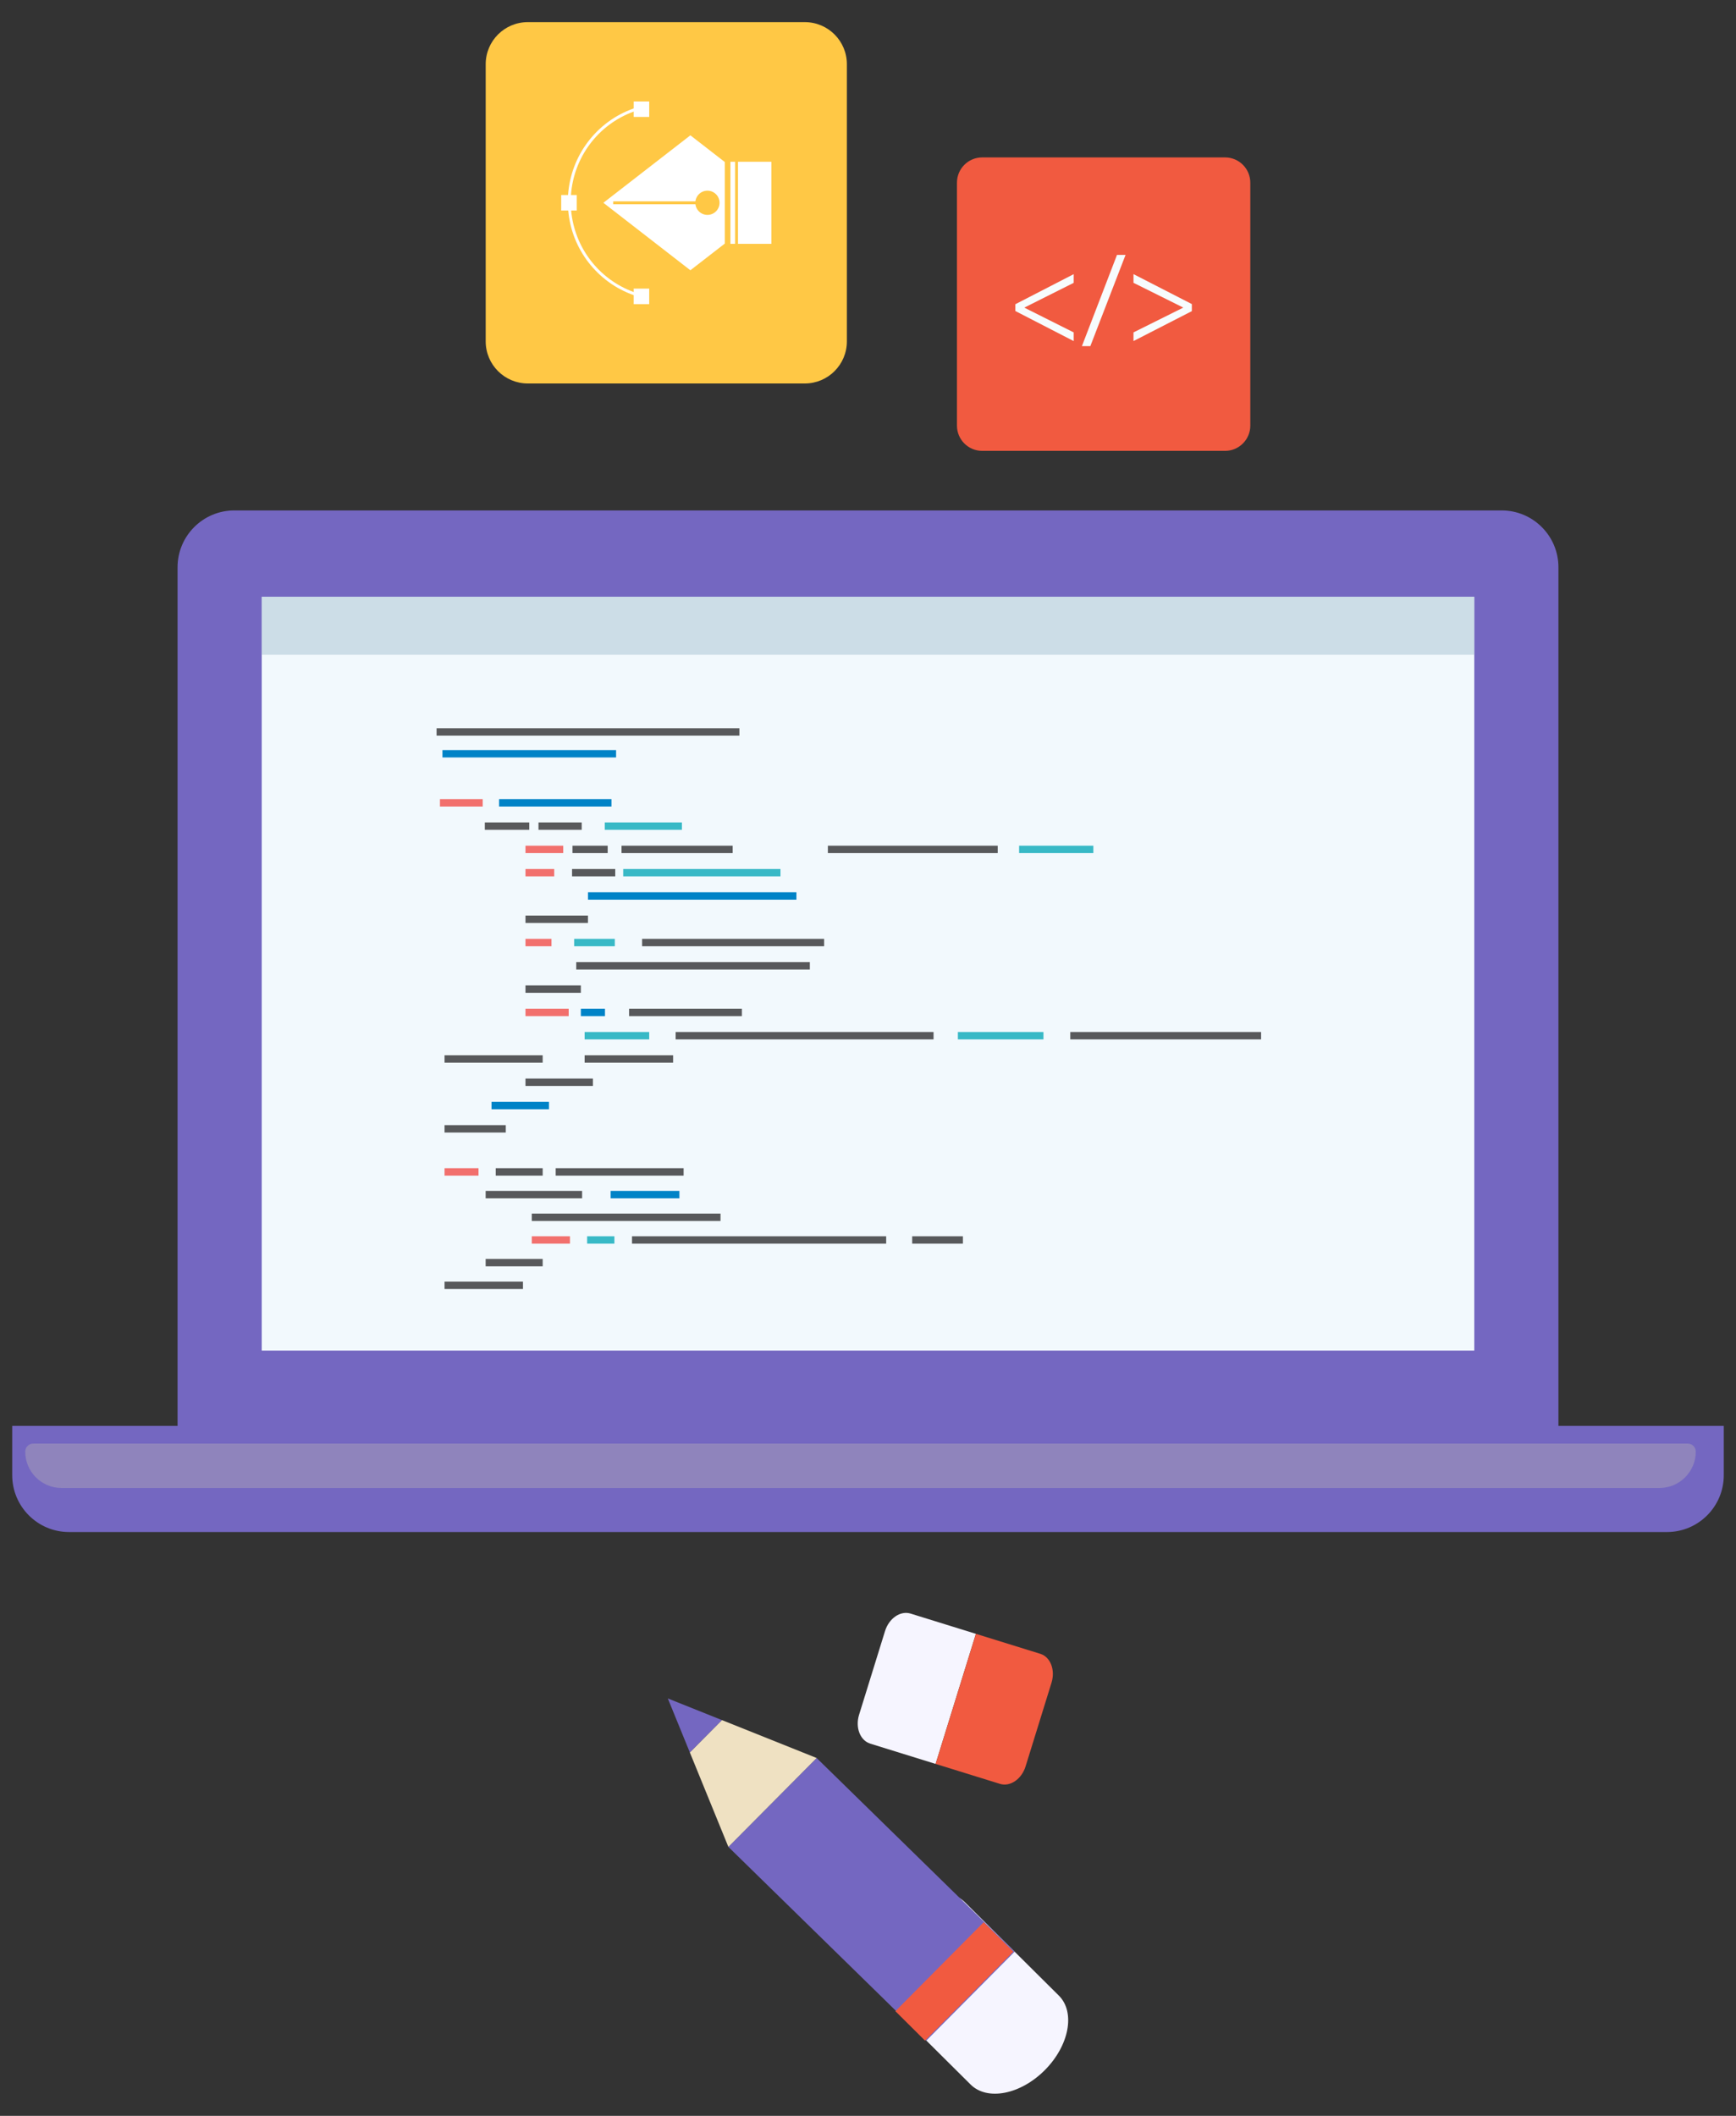 <?xml version="1.0" encoding="utf-8"?>
<!-- Generator: Adobe Illustrator 16.0.0, SVG Export Plug-In . SVG Version: 6.00 Build 0)  -->
<!DOCTYPE svg PUBLIC "-//W3C//DTD SVG 1.1//EN" "http://www.w3.org/Graphics/SVG/1.1/DTD/svg11.dtd">
<svg version="1.1" id="Calque_1" xmlns="http://www.w3.org/2000/svg" xmlns:xlink="http://www.w3.org/1999/xlink" x="0px" y="0px"
	 width="142px" height="173px" viewBox="0 0 142 173" enable-background="new 0 0 142 173" xml:space="preserve">
<rect x="0" y="0" width="142" height="173" fill="#333333" stroke="none"/>
<g>
	<g>
		<g>
			<path fill="#7467C1" d="M127.477,122.362H14.524V46.384c0-2.569,2.081-4.649,4.649-4.649h103.654c2.568,0,4.649,2.08,4.649,4.649
				V122.362z"/>
		</g>
		<g>
			<path fill="#7467C1" d="M136.352,125.266H5.649c-2.568,0-4.65-2.081-4.65-4.649v-4.028H141v4.028
				C141,123.185,138.919,125.266,136.352,125.266z"/>
			<path fill="#8F84BC" d="M135.735,121.665H5.037c-1.643,0-2.973-1.33-2.973-2.973l0,0c0-0.365,0.295-0.66,0.66-0.66h135.325
				c0.364,0,0.66,0.295,0.66,0.66l0,0C138.708,120.335,137.377,121.665,135.735,121.665z"/>
		</g>
	</g>
	<g>
		<rect x="21.409" y="48.802" fill="#F2F9FD" width="99.184" height="61.628"/>
		<rect x="21.409" y="48.802" fill="#CCDDE7" width="99.184" height="4.734"/>
	</g>
	<g>
		<rect x="35.711" y="59.544" fill="#58595B" width="24.768" height="0.604"/>
		<rect x="36.192" y="61.328" fill="#0083C7" width="14.202" height="0.603"/>
		<g>
			<rect x="35.986" y="65.341" fill="#F2706D" width="3.499" height="0.604"/>
			<rect x="40.822" y="65.341" fill="#0083C7" width="9.194" height="0.604"/>
		</g>
		<g>
			<rect x="39.657" y="67.245" fill="#58595B" width="3.635" height="0.604"/>
			<rect x="44.047" y="67.245" fill="#58595B" width="3.534" height="0.604"/>
			<rect x="49.467" y="67.245" fill="#38B9C6" width="6.313" height="0.604"/>
		</g>
		<g>
			<rect x="42.983" y="69.148" fill="#F2706D" width="3.088" height="0.604"/>
			<rect x="46.826" y="69.148" fill="#58595B" width="2.881" height="0.604"/>
			<rect x="50.839" y="69.148" fill="#58595B" width="9.092" height="0.604"/>
			<rect x="67.718" y="69.148" fill="#58595B" width="13.893" height="0.604"/>
			<rect x="83.361" y="69.148" fill="#38B9C6" width="6.072" height="0.604"/>
		</g>
		<g>
			<rect x="42.983" y="71.053" fill="#F2706D" width="2.351" height="0.604"/>
			<rect x="46.792" y="71.053" fill="#58595B" width="3.533" height="0.604"/>
			<rect x="50.977" y="71.053" fill="#38B9C6" width="12.864" height="0.604"/>
		</g>
		<rect x="48.095" y="72.957" fill="#0083C7" width="17.05" height="0.604"/>
		<rect x="42.983" y="74.86" fill="#58595B" width="5.111" height="0.604"/>
		<g>
			<rect x="42.983" y="76.764" fill="#F2706D" width="2.127" height="0.605"/>
			<rect x="46.964" y="76.764" fill="#38B9C6" width="3.327" height="0.605"/>
			<rect x="52.521" y="76.764" fill="#58595B" width="14.889" height="0.605"/>
		</g>
		<rect x="47.134" y="78.668" fill="#58595B" width="19.108" height="0.604"/>
		<rect x="42.983" y="80.572" fill="#58595B" width="4.529" height="0.604"/>
		<g>
			<rect x="42.983" y="82.476" fill="#F2706D" width="3.534" height="0.605"/>
			<rect x="47.512" y="82.476" fill="#0083C7" width="1.973" height="0.605"/>
			<rect x="51.457" y="82.476" fill="#58595B" width="9.228" height="0.605"/>
		</g>
		<g>
			<rect x="47.821" y="84.38" fill="#38B9C6" width="5.282" height="0.605"/>
			<rect x="55.265" y="84.38" fill="#58595B" width="21.097" height="0.605"/>
			<rect x="78.352" y="84.38" fill="#38B9C6" width="6.999" height="0.605"/>
			<rect x="87.546" y="84.38" fill="#58595B" width="15.608" height="0.605"/>
		</g>
		<g>
			<rect x="36.363" y="86.284" fill="#58595B" width="8.026" height="0.605"/>
			<rect x="47.821" y="86.284" fill="#58595B" width="7.238" height="0.605"/>
		</g>
		<rect x="42.983" y="88.188" fill="#58595B" width="5.515" height="0.604"/>
		<rect x="40.205" y="90.091" fill="#0083C7" width="4.7" height="0.605"/>
		<rect x="36.363" y="91.995" fill="#58595B" width="5.008" height="0.605"/>
		<g>
			<rect x="36.363" y="95.519" fill="#F2706D" width="2.778" height="0.604"/>
			<rect x="40.548" y="95.519" fill="#58595B" width="3.842" height="0.604"/>
			<rect x="45.454" y="95.519" fill="#58595B" width="10.463" height="0.604"/>
		</g>
		<g>
			<rect x="39.725" y="97.373" fill="#58595B" width="7.89" height="0.604"/>
			<rect x="49.948" y="97.373" fill="#0083C7" width="5.625" height="0.604"/>
		</g>
		<rect x="43.498" y="99.228" fill="#58595B" width="15.438" height="0.604"/>
		<g>
			<rect x="43.498" y="101.082" fill="#F2706D" width="3.123" height="0.604"/>
			<rect x="48.026" y="101.082" fill="#38B9C6" width="2.23" height="0.604"/>
			<rect x="51.697" y="101.082" fill="#58595B" width="20.789" height="0.604"/>
			<rect x="74.613" y="101.082" fill="#58595B" width="4.15" height="0.604"/>
		</g>
		<rect x="39.725" y="102.937" fill="#58595B" width="4.665" height="0.604"/>
		<rect x="36.363" y="104.791" fill="#58595B" width="6.415" height="0.604"/>
	</g>
</g>
<g>
	<g>
		<g>
			<g>
				<path fill="#FFC845" d="M65.832,31.354H43.17c-1.9,0-3.441-1.541-3.441-3.441V5.25c0-1.9,1.541-3.44,3.441-3.44h22.662
					c1.9,0,3.44,1.54,3.44,3.44v22.662C69.272,29.813,67.732,31.354,65.832,31.354z"/>
			</g>
			<g>
				<g>
					<rect x="60.366" y="13.226" fill="#FFFFFF" width="2.73" height="6.712"/>
					<polygon fill="#FFFFFF" points="59.286,19.916 59.286,16.581 59.286,13.247 56.471,11.064 49.354,16.581 56.471,22.099 					
						"/>
					<rect x="59.747" y="13.226" fill="#FFFFFF" width="0.38" height="6.712"/>
					<path fill="#FFC845" d="M56.877,16.581L56.877,16.581c0-0.547,0.443-0.99,0.99-0.99l0,0c0.547,0,0.99,0.443,0.99,0.99l0,0
						c0,0.547-0.443,0.99-0.99,0.99l0,0C57.32,17.571,56.877,17.128,56.877,16.581z"/>
					<g>
						<rect x="50.16" y="16.462" fill="#FFC845" width="7.707" height="0.239"/>
					</g>
					<path fill="#FFFFFF" d="M53.104,9.563V8.295h-1.269v0.57c-3.063,1.081-5.146,3.868-5.37,7.081h-0.56v1.27h0.575
						c0.277,3.156,2.367,5.858,5.354,6.917v0.734h1.269v-1.269h-1.269v0.28c-2.851-1.043-4.842-3.637-5.116-6.663h0.456v-1.27
						h-0.471c0.221-3.082,2.209-5.755,5.131-6.822v0.439H53.104z"/>
				</g>
			</g>
		</g>
		<g>
			<g>
				<path fill="#F15A40" d="M100.206,36.865H80.341c-1.141,0-2.064-0.925-2.064-2.064V14.936c0-1.141,0.924-2.065,2.064-2.065
					h19.865c1.141,0,2.065,0.925,2.065,2.065v19.865C102.271,35.94,101.347,36.865,100.206,36.865z"/>
				<g>
					<g>
						<path fill="#F7FCFD" d="M83.054,24.874l4.772-2.458v0.71l-4.021,2.016v0.021l4.021,2.017v0.709l-4.772-2.458V24.874z"/>
						<path fill="#F7FCFD" d="M88.498,28.3l2.869-7.457h0.7l-2.88,7.457H88.498z"/>
						<path fill="#F7FCFD" d="M97.489,25.44l-4.772,2.447v-0.709l4.053-2.017v-0.021l-4.053-2.016v-0.71l4.772,2.448V25.44z"/>
					</g>
				</g>
			</g>
		</g>
	</g>
	<g>
		<path fill="#F6F5FF" d="M74.484,131.933c-0.831-0.257-1.769,0.385-2.093,1.435l-2.12,6.835c-0.325,1.049,0.085,2.106,0.916,2.365
			l5.342,1.657l3.296-10.636L74.484,131.933z"/>
		<path fill="#F15A40" d="M85.093,135.222l-5.267-1.633l-3.296,10.636l5.266,1.632c0.831,0.257,1.77-0.384,2.095-1.433l2.119-6.836
			C86.335,136.538,85.924,135.479,85.093,135.222"/>
		<g>
			<path fill="#F6F5FF" d="M79.392,170.439c1.363,1.355,4.084,0.822,6.077-1.183c1.994-2.008,2.506-4.732,1.143-6.086l-7.685-7.634
				c-1.363-1.354-4.084-0.825-6.077,1.182c-1.995,2.008-2.507,4.733-1.143,6.087L79.392,170.439z"/>
			<polygon fill="#7467C1" points="59.58,151.011 66.8,143.742 82.994,159.578 75.774,166.847 			"/>
			<polygon fill="#EFE1C2" points="59.58,151.011 66.8,143.742 59.051,140.64 56.426,143.283 			"/>
			<polygon fill="#7467C1" points="56.426,143.283 59.05,140.64 54.625,138.87 			"/>
			
				<rect x="73.05" y="160.301" transform="matrix(-0.705 0.71 -0.71 -0.705 248.202 220.723)" fill="#F15A40" width="10.245" height="3.415"/>
		</g>
	</g>
</g>
</svg>
